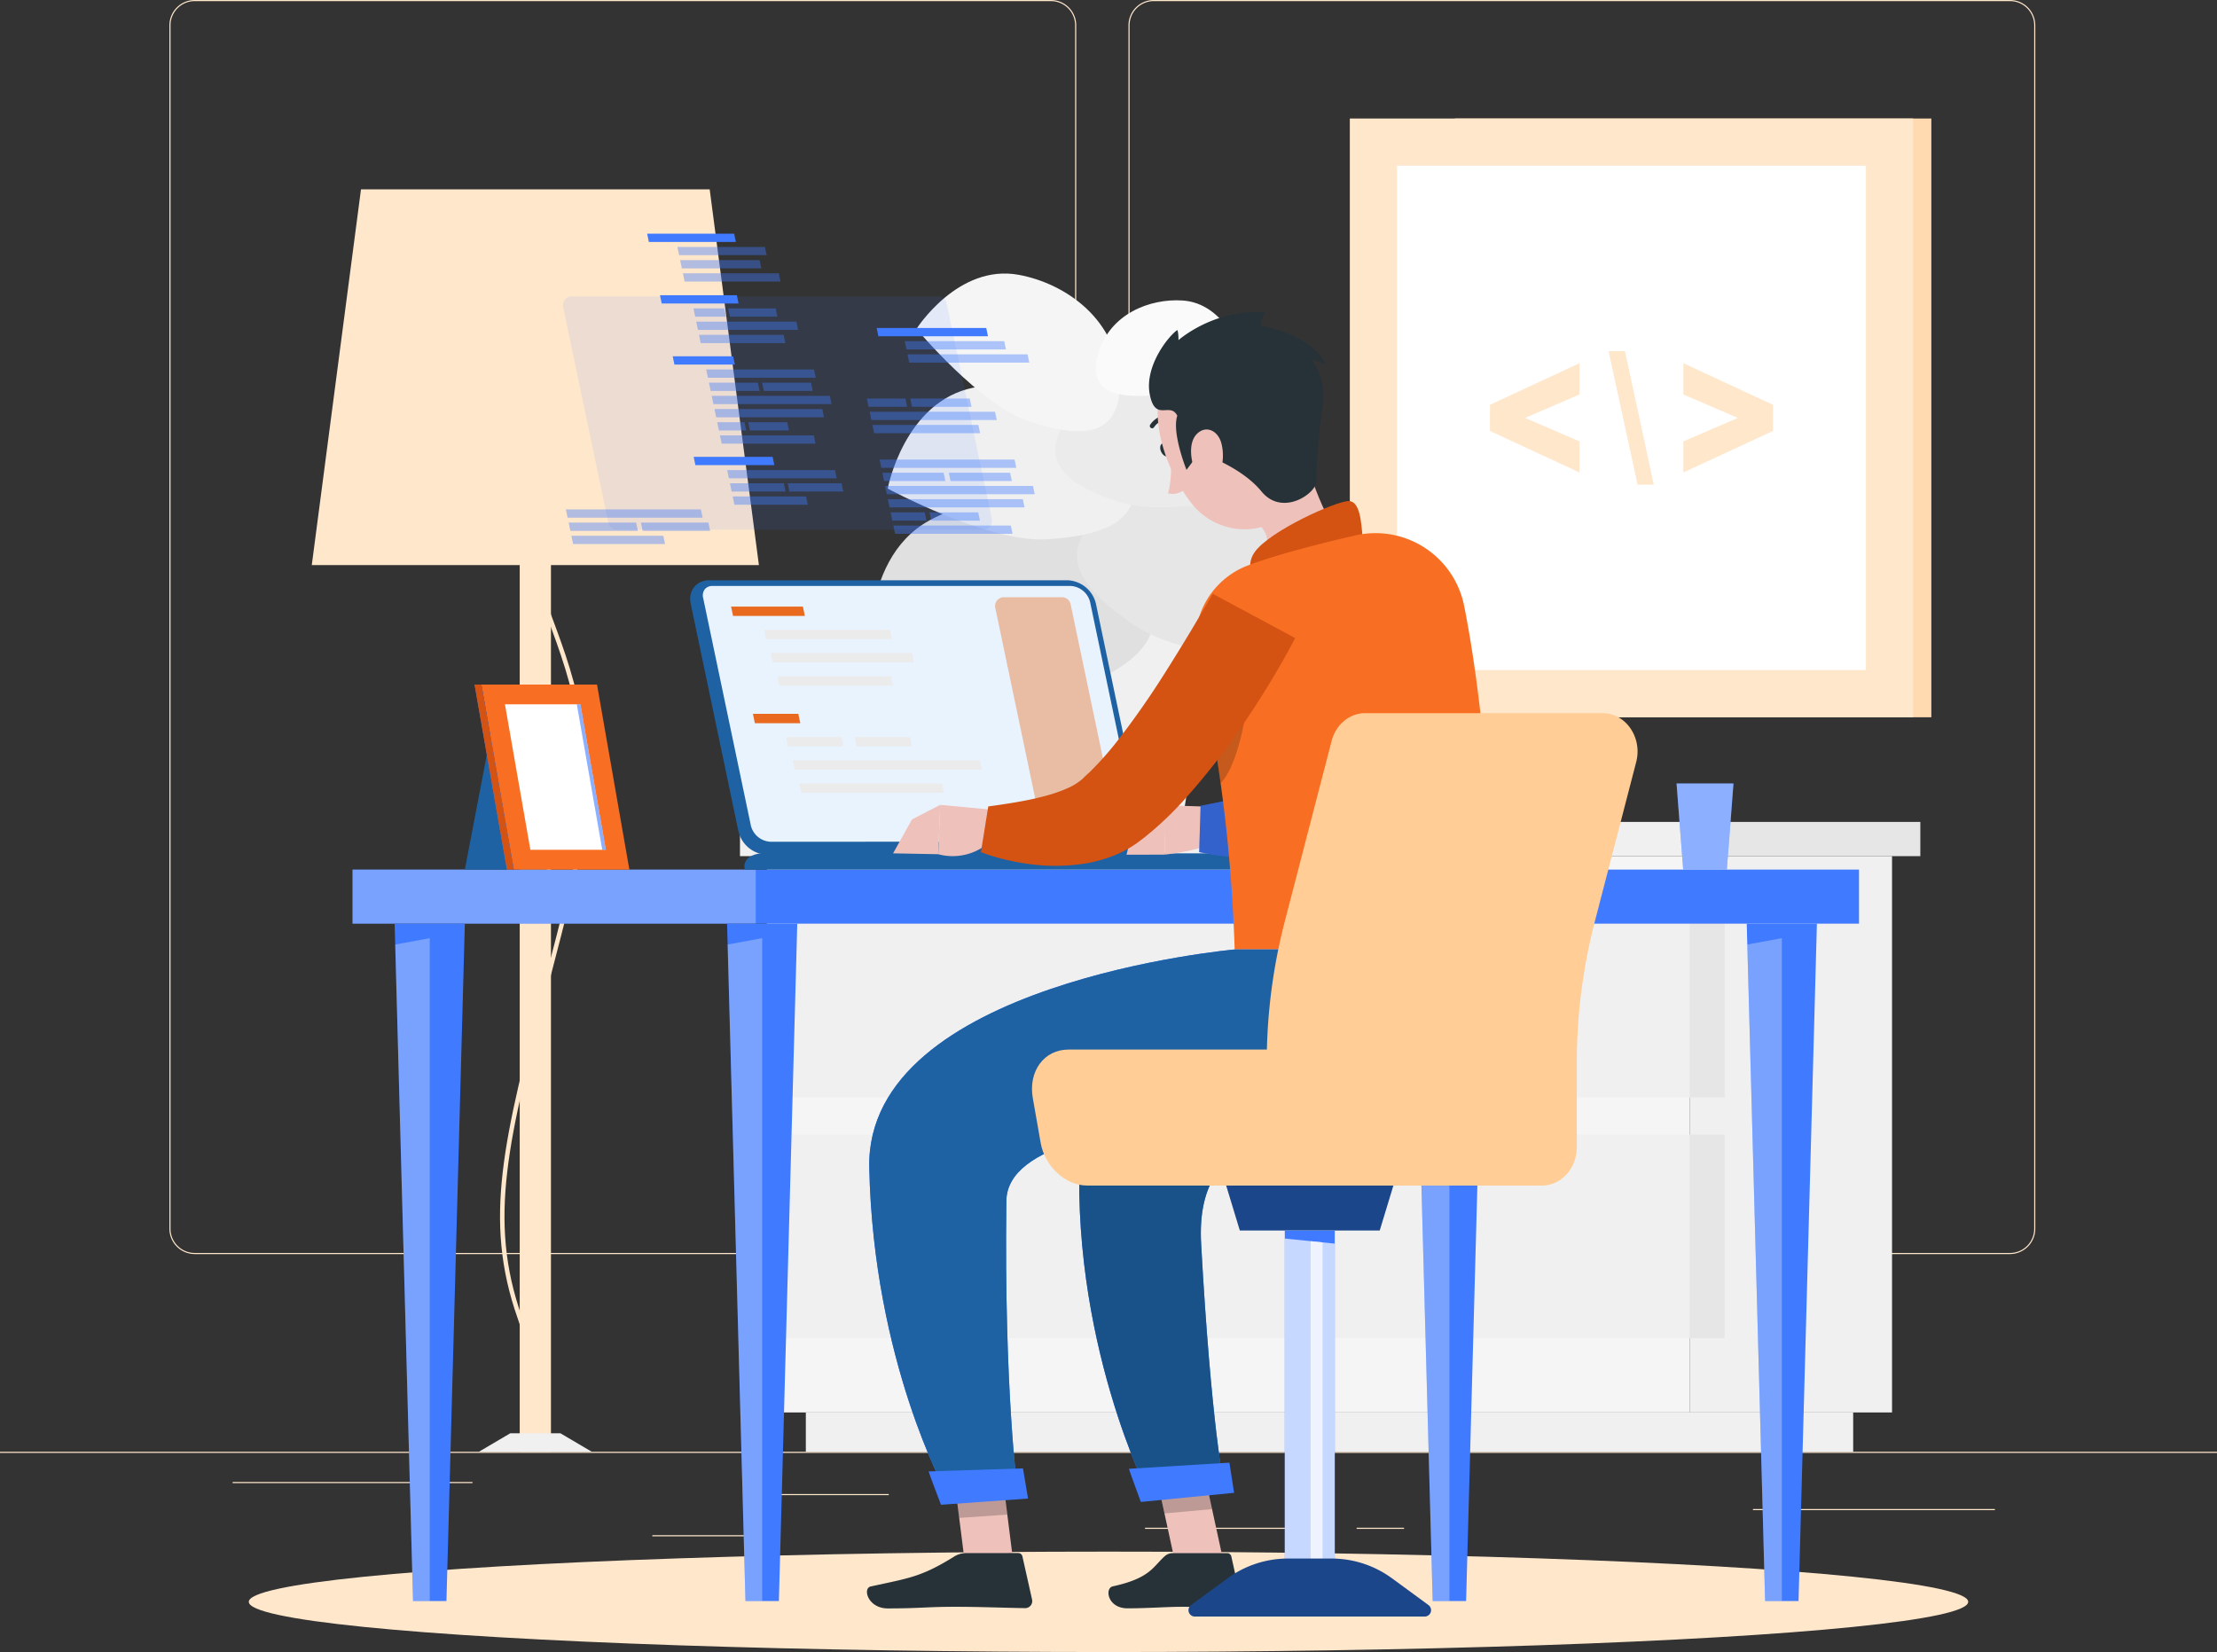 <svg xmlns="http://www.w3.org/2000/svg" width="842.213" height="627.631" viewBox="0 0 842.213 627.631">
  <rect x="0" y="0" width="842.213" height="627.631" fill="#333333" stroke="none"/>
  <g id="Group_5366" data-name="Group 5366" transform="translate(0 -54.953)">
    <g id="Background_Complete" data-name="Background Complete" transform="translate(0 54.953)">
      <g id="Group_5323" data-name="Group 5323">
        <g id="Group_5321" data-name="Group 5321">
          <rect id="Rectangle_10876" data-name="Rectangle 10876" width="842.213" height="0.421" transform="translate(0 551.558)" fill="#ffe7cc"/>
          <path id="Path_9891" data-name="Path 9891" d="M373.083,531.388H47.822a9.626,9.626,0,0,1-9.615-9.615V64.566a9.625,9.625,0,0,1,9.615-9.613H373.083a9.625,9.625,0,0,1,9.613,9.613V521.773A9.626,9.626,0,0,1,373.083,531.388ZM47.822,55.374a9.2,9.2,0,0,0-9.194,9.192V521.773a9.2,9.2,0,0,0,9.194,9.194H373.083a9.2,9.2,0,0,0,9.192-9.194V64.566a9.2,9.2,0,0,0-9.192-9.192Z" transform="translate(26.15 -54.953)" fill="#ffe7cc"/>
          <path id="Path_9892" data-name="Path 9892" d="M589.377,531.388H264.118a9.625,9.625,0,0,1-9.613-9.615V64.566a9.624,9.624,0,0,1,9.613-9.613H589.377a9.625,9.625,0,0,1,9.616,9.613V521.773A9.627,9.627,0,0,1,589.377,531.388ZM264.118,55.374a9.2,9.2,0,0,0-9.192,9.192V521.773a9.2,9.2,0,0,0,9.192,9.194H589.377a9.2,9.2,0,0,0,9.2-9.194V64.566a9.2,9.2,0,0,0-9.2-9.192Z" transform="translate(174.19 -54.953)" fill="#ffe7cc"/>
        </g>
        <g id="Group_5322" data-name="Group 5322" transform="translate(88.363 563.029)">
          <rect id="Rectangle_10877" data-name="Rectangle 10877" width="43.79" height="0.421" transform="translate(205.464 4.571)" fill="#ffe7cc"/>
          <rect id="Rectangle_10878" data-name="Rectangle 10878" width="91.13" height="0.421" fill="#ffe7cc"/>
          <rect id="Rectangle_10879" data-name="Rectangle 10879" width="44.329" height="0.421" transform="translate(159.448 20.213)" fill="#ffe7cc"/>
          <rect id="Rectangle_10880" data-name="Rectangle 10880" width="65.41" height="0.421" transform="translate(346.6 17.382)" fill="#ffe7cc"/>
          <rect id="Rectangle_10881" data-name="Rectangle 10881" width="18.014" height="0.421" transform="translate(427.007 17.382)" fill="#ffe7cc"/>
          <rect id="Rectangle_10882" data-name="Rectangle 10882" width="91.895" height="0.421" transform="translate(577.567 10.27)" fill="#ffe7cc"/>
        </g>
      </g>
      <g id="Group_5331" data-name="Group 5331" transform="translate(118.441 45.026)">
        <g id="Group_5325" data-name="Group 5325" transform="translate(162.673 267.231)">
          <g id="Group_5324" data-name="Group 5324" transform="translate(10.247 13.003)">
            <rect id="Rectangle_10883" data-name="Rectangle 10883" width="76.897" height="211.35" transform="translate(427.403 211.35) rotate(180)" fill="#f0f0f0"/>
            <rect id="Rectangle_10884" data-name="Rectangle 10884" width="397.874" height="14.946" transform="translate(412.639 226.296) rotate(180)" fill="#f0f0f0"/>
            <rect id="Rectangle_10885" data-name="Rectangle 10885" width="350.506" height="211.35" fill="#f5f5f5"/>
            <rect id="Rectangle_10886" data-name="Rectangle 10886" width="351.852" height="77.358" transform="translate(0 14.307)" fill="#f0f0f0"/>
            <rect id="Rectangle_10887" data-name="Rectangle 10887" width="351.852" height="77.358" transform="translate(0 105.774)" fill="#f0f0f0"/>
            <rect id="Rectangle_10888" data-name="Rectangle 10888" width="13.303" height="77.358" transform="translate(363.809 91.665) rotate(180)" fill="#e6e6e6"/>
            <rect id="Rectangle_10889" data-name="Rectangle 10889" width="13.303" height="77.358" transform="translate(363.809 183.133) rotate(180)" fill="#e6e6e6"/>
          </g>
          <rect id="Rectangle_10890" data-name="Rectangle 10890" width="360.753" height="13.003" transform="translate(360.753 13.003) rotate(180)" fill="#f0f0f0"/>
          <rect id="Rectangle_10891" data-name="Rectangle 10891" width="87.644" height="13.003" transform="translate(360.753 0)" fill="#e6e6e6"/>
        </g>
        <g id="Group_5327" data-name="Group 5327" transform="translate(394.343)">
          <rect id="Rectangle_10892" data-name="Rectangle 10892" width="180.962" height="227.472" transform="translate(220.91 227.472) rotate(180)" fill="#ffd9af"/>
          <rect id="Rectangle_10893" data-name="Rectangle 10893" width="213.977" height="227.472" transform="translate(213.977 227.472) rotate(180)" fill="#ffe7cc"/>
          <rect id="Rectangle_10894" data-name="Rectangle 10894" width="191.62" height="178.124" transform="translate(17.926 209.546) rotate(-90)" fill="#fff"/>
          <g id="Group_5326" data-name="Group 5326" transform="translate(53.224 88.375)">
            <path id="Path_9893" data-name="Path 9893" d="M379.652,178.392l34.042-15.781v-9.931l-34.042-15.808v11.884l20.688,8.911-20.688,8.916Z" transform="translate(-306.164 -132.288)" fill="#ffe7cc"/>
            <path id="Path_9894" data-name="Path 9894" d="M369,134.15h-6.222L373.8,184.871h6.162Z" transform="translate(-317.711 -134.15)" fill="#ffe7cc"/>
            <path id="Path_9895" data-name="Path 9895" d="M370.066,166.581l-20.688-8.916,20.688-8.911V136.871l-34.042,15.808v9.931l34.042,15.781Z" transform="translate(-336.024 -132.288)" fill="#ffe7cc"/>
          </g>
        </g>
        <g id="Group_5328" data-name="Group 5328" transform="translate(0 26.922)">
          <rect id="Rectangle_10895" data-name="Rectangle 10895" width="11.863" height="386.03" transform="translate(90.86 479.61) rotate(180)" fill="#ffe7cc"/>
          <path id="Path_9896" data-name="Path 9896" d="M117.8,528.937l-.322-1.656c.126-.025,3.236-.713,5.6-4.9,3.084-5.461,4.959-17.092-3.616-41.491-13.213-37.585-5.326-67.918,10.384-128.348,2.736-10.526,5.838-22.457,9.057-35.336,12.072-48.289.9-78.242-8.068-102.309-6.967-18.682-12.466-33.438-5.426-50.531l1.556.642c-6.788,16.482-1.39,30.965,5.449,49.3,9.054,24.284,20.321,54.506,8.124,103.3-3.222,12.888-6.325,24.822-9.062,35.351-15.625,60.1-23.467,90.267-10.427,127.366,8.82,25.09,6.743,37.212,3.445,42.965C121.727,528.122,117.956,528.905,117.8,528.937Z" transform="translate(-41.257 -52.017)" fill="#ffe7cc"/>
          <path id="Path_9897" data-name="Path 9897" d="M107.992,385.257h42.931l-11.937-7.034H119.928Z" transform="translate(-44.528 94.353)" fill="#f0f0f0"/>
          <path id="Path_9898" data-name="Path 9898" d="M70.315,240.406H240.172L221.48,97.667H89.008Z" transform="translate(-70.315 -97.667)" fill="#ffe7cc"/>
        </g>
        <g id="Group_5330" data-name="Group 5330" transform="translate(211.678 58.89)">
          <path id="Path_9899" data-name="Path 9899" d="M219.879,196.376h90.689l-11.937,74.041H231.816Z" transform="translate(-179.628 -62.075)" fill="#f0f0f0"/>
          <g id="Group_5329" data-name="Group 5329">
            <path id="Path_9900" data-name="Path 9900" d="M272.667,240.08c24.727-8.951,43.67-22.391,22.48-49.581s-54.028-27.077-76.153-15.04c-28.2,15.343-22.548,59.716-22.548,59.716S247.941,249.029,272.667,240.08Z" transform="translate(-195.983 -81.687)" fill="#e0e0e0"/>
            <path id="Path_9901" data-name="Path 9901" d="M264.615,217.137c-18.921-12.876-32.334-27.8-10.381-43.526s49.017-7.666,65.285,6.948c20.735,18.63,8.769,51.324,8.769,51.324S283.536,230.014,264.615,217.137Z" transform="translate(-163.887 -83.522)" fill="#e6e6e6"/>
            <path id="Path_9902" data-name="Path 9902" d="M260.52,200.481c22.133-1.342,40.694-7.115,30.214-31.089s-37.007-30.675-57.791-26.572C206.447,148.051,200.2,181.2,200.2,181.2S238.387,201.821,260.52,200.481Z" transform="translate(-193.094 -99.503)" fill="#f0f0f0"/>
            <path id="Path_9903" data-name="Path 9903" d="M262.429,187.649c-18.411-5.919-32.846-14.809-18.808-32.8s37.9-17.921,54.574-9.96c21.256,10.147,19.364,39.507,19.364,39.507S280.84,193.567,262.429,187.649Z" transform="translate(-167.234 -100.814)" fill="#ebebeb"/>
            <path id="Path_9904" data-name="Path 9904" d="M249.34,172.768c18.367,6.056,35.269,7.369,34.516-15.438s-20.083-36.8-38.248-40.182c-23.156-4.314-38.914,20.53-38.914,20.53S230.975,166.711,249.34,172.768Z" transform="translate(-188.652 -116.645)" fill="#f5f5f5"/>
            <path id="Path_9905" data-name="Path 9905" d="M268.269,158.848c-13.147.9-24.527-1.092-20.178-16.021s19.474-20.9,32.036-20.067c16.016,1.065,22.221,20.126,22.221,20.126S281.416,157.952,268.269,158.848Z" transform="translate(-160.964 -112.512)" fill="#fafafa"/>
          </g>
        </g>
      </g>
    </g>
    <g id="Shadow" transform="translate(94.515 644.438)">
      <ellipse id="_Path_" data-name="&lt;Path&gt;" cx="326.592" cy="19.073" rx="326.592" ry="19.073" fill="#ffe7cc"/>
    </g>
    <g id="Desk" transform="translate(133.928 143.745)">
      <g id="Group_5351" data-name="Group 5351">
        <g id="Group_5332" data-name="Group 5332" transform="translate(0 241.578)">
          <rect id="Rectangle_10896" data-name="Rectangle 10896" width="572.291" height="20.538" fill="#407bff"/>
          <rect id="Rectangle_10897" data-name="Rectangle 10897" width="153.161" height="20.538" fill="#fff" opacity="0.3"/>
          <path id="Path_9906" data-name="Path 9906" d="M177.309,263.278h-13.33L170.96,520.62h12.7l6.981-257.342Z" transform="translate(-21.697 -242.74)" fill="#407bff"/>
          <path id="Path_9907" data-name="Path 9907" d="M170.873,518.373h6.349V266.561l-13.115,2.4Z" transform="translate(-21.609 -240.494)" fill="#fff" opacity="0.3"/>
          <path id="Path_9908" data-name="Path 9908" d="M102.335,263.278H89.006L95.987,520.62h12.7l6.981-257.342Z" transform="translate(-73.011 -242.74)" fill="#407bff"/>
          <path id="Path_9909" data-name="Path 9909" d="M95.9,518.373h6.349V266.561l-13.115,2.4Z" transform="translate(-72.923 -240.494)" fill="#fff" opacity="0.3"/>
          <path id="Path_9910" data-name="Path 9910" d="M407.271,263.278h-13.33l6.981,257.342h12.7L420.6,263.278Z" transform="translate(135.695 -242.74)" fill="#407bff"/>
          <path id="Path_9911" data-name="Path 9911" d="M400.835,518.373h6.348V266.561l-13.115,2.4Z" transform="translate(135.783 -240.494)" fill="#fff" opacity="0.3"/>
          <path id="Path_9912" data-name="Path 9912" d="M332.3,263.278h-13.33l6.981,257.342h12.7l6.981-257.342Z" transform="translate(84.381 -242.74)" fill="#407bff"/>
          <path id="Path_9913" data-name="Path 9913" d="M325.861,518.373h6.348V266.561l-13.115,2.4Z" transform="translate(84.469 -240.494)" fill="#fff" opacity="0.3"/>
        </g>
        <g id="Group_5335" data-name="Group 5335" transform="translate(128.272 131.659)">
          <path id="Path_9914" data-name="Path 9914" d="M299.039,185.829H162.878c-4.888,0-8.048,4-7.024,8.887l18.135,86.5a11.579,11.579,0,0,0,10.75,8.887H320.9c4.888,0,8.048-4,7.024-8.887l-18.135-86.5A11.577,11.577,0,0,0,299.039,185.829Z" transform="translate(-155.662 -185.829)" fill="#1e62a3"/>
          <path id="Path_9915" data-name="Path 9915" d="M184.041,284.278a8.061,8.061,0,0,1-7.27-6.061l-18.135-86.5a3.959,3.959,0,0,1,.63-3.374,3.641,3.641,0,0,1,2.914-1.23H298.343a8.068,8.068,0,0,1,7.272,6.062l18.135,86.5a3.974,3.974,0,0,1-.63,3.374,3.6,3.6,0,0,1-2.916,1.228Z" transform="translate(-153.706 -184.946)" fill="#e9f3fe"/>
          <path id="Path_9916" data-name="Path 9916" d="M241.672,275.626l-17.181-81.951a3.338,3.338,0,0,1,3.268-4.022h22.093a3.336,3.336,0,0,1,3.266,2.653L270.3,274.255a3.337,3.337,0,0,1-3.266,4.022H244.939A3.337,3.337,0,0,1,241.672,275.626Z" transform="translate(-108.602 -183.212)" fill="#e96a1f" opacity="0.4"/>
          <g id="Group_5333" data-name="Group 5333" transform="translate(15.528 9.996)">
            <path id="Path_9917" data-name="Path 9917" d="M165.626,195.318l-.745-3.555h27.286l.745,3.555Z" transform="translate(-164.88 -191.763)" fill="#e96a1f"/>
            <path id="Path_9918" data-name="Path 9918" d="M173.1,200.552,172.358,197h47.83l.745,3.555Z" transform="translate(-159.763 -188.181)" fill="#ebebeb"/>
            <path id="Path_9919" data-name="Path 9919" d="M174.6,205.786l-.745-3.554h53.606l.745,3.554Z" transform="translate(-158.739 -184.599)" fill="#ebebeb"/>
            <path id="Path_9920" data-name="Path 9920" d="M176.094,211.02l-.745-3.555h43.165l.745,3.555Z" transform="translate(-157.716 -181.016)" fill="#ebebeb"/>
          </g>
          <g id="Group_5334" data-name="Group 5334" transform="translate(23.82 50.753)">
            <path id="Path_9921" data-name="Path 9921" d="M170.548,219.514l-.745-3.555h17.26l.745,3.555Z" transform="translate(-169.803 -215.96)" fill="#e96a1f"/>
            <path id="Path_9922" data-name="Path 9922" d="M178.025,224.748l-.745-3.555h21.03l.745,3.555Z" transform="translate(-164.685 -212.377)" fill="#ebebeb"/>
            <path id="Path_9923" data-name="Path 9923" d="M193.5,224.748l-.745-3.555h21.03l.745,3.555Z" transform="translate(-154.093 -212.377)" fill="#ebebeb"/>
            <path id="Path_9924" data-name="Path 9924" d="M179.521,229.983l-.745-3.555h71.085l.745,3.555Z" transform="translate(-163.661 -208.795)" fill="#ebebeb"/>
            <path id="Path_9925" data-name="Path 9925" d="M181.016,235.217l-.745-3.555h54.2l.745,3.555Z" transform="translate(-162.638 -205.213)" fill="#ebebeb"/>
          </g>
          <path id="Path_9926" data-name="Path 9926" d="M354.252,247.422H175.089c-4.888,0-8.048,2.776-7.024,6.17H365C363.978,250.2,359.14,247.422,354.252,247.422Z" transform="translate(-147.304 -143.673)" fill="#1e62a3"/>
        </g>
        <g id="Group_5347" data-name="Group 5347" transform="translate(79.934)">
          <path id="Path_9927" data-name="Path 9927" d="M144.217,207.779l-17.181-81.951a3.338,3.338,0,0,1,3.268-4.022h139.14a3.336,3.336,0,0,1,3.266,2.653l17.181,81.951a3.337,3.337,0,0,1-3.266,4.022H147.484A3.339,3.339,0,0,1,144.217,207.779Z" transform="translate(-126.964 -97.989)" fill="#407bff" opacity="0.1"/>
          <g id="Group_5346" data-name="Group 5346" transform="translate(1.111)">
            <g id="Group_5340" data-name="Group 5340" transform="translate(30.868)">
              <g id="Group_5336" data-name="Group 5336" transform="translate(4.873 23.376)">
                <path id="Path_9928" data-name="Path 9928" d="M178.7,124.687H149.5l-.655-3.143h29.2Z" transform="translate(-148.842 -121.544)" fill="#407bff"/>
                <path id="Path_9929" data-name="Path 9929" d="M168.779,127.662H157.056l-.655-3.143h11.723Z" transform="translate(-143.669 -119.508)" fill="#407bff" opacity="0.4"/>
                <path id="Path_9930" data-name="Path 9930" d="M182.935,127.662H164.873l-.655-3.143H182.28Z" transform="translate(-138.318 -119.508)" fill="#407bff" opacity="0.4"/>
                <path id="Path_9931" data-name="Path 9931" d="M195.734,130.637H157.676l-.655-3.143h38.058Z" transform="translate(-143.244 -117.472)" fill="#407bff" opacity="0.4"/>
                <path id="Path_9932" data-name="Path 9932" d="M190.467,133.612H158.3l-.655-3.143h32.171Z" transform="translate(-142.82 -115.436)" fill="#407bff" opacity="0.4"/>
              </g>
              <path id="Path_9933" data-name="Path 9933" d="M198.12,163.949H177.641l.655,3.143h20.479Z" transform="translate(-124.258 -69.146)" fill="#407bff" opacity="0.4"/>
              <g id="Group_5337" data-name="Group 5337" transform="translate(17.675 84.781)">
                <path id="Path_9934" data-name="Path 9934" d="M187.092,161.142H157.1L156.442,158h29.995Z" transform="translate(-156.442 -157.999)" fill="#407bff"/>
                <path id="Path_9935" data-name="Path 9935" d="M193.139,166.923h-27.9l.655,3.142h27.9Z" transform="translate(-150.42 -151.891)" fill="#407bff" opacity="0.4"/>
                <path id="Path_9936" data-name="Path 9936" d="M185.1,163.949H164.621l.655,3.143h20.479Z" transform="translate(-150.844 -153.927)" fill="#407bff" opacity="0.4"/>
                <path id="Path_9937" data-name="Path 9937" d="M204.958,160.974H164l.655,3.143h40.957Z" transform="translate(-151.269 -155.963)" fill="#407bff" opacity="0.4"/>
              </g>
              <g id="Group_5338" data-name="Group 5338">
                <path id="Path_9938" data-name="Path 9938" d="M179.66,110.809H146.6l-.655-3.143H179Z" transform="translate(-145.949 -107.667)" fill="#407bff"/>
                <path id="Path_9939" data-name="Path 9939" d="M190.454,116.591H154.011l.655,3.143h36.443Z" transform="translate(-140.432 -101.559)" fill="#407bff" opacity="0.4"/>
                <path id="Path_9940" data-name="Path 9940" d="M183.586,113.616h-30.2l.655,3.143h30.2Z" transform="translate(-140.856 -103.595)" fill="#407bff" opacity="0.4"/>
                <path id="Path_9941" data-name="Path 9941" d="M186.027,110.641H152.77l.655,3.143h33.256Z" transform="translate(-141.281 -105.631)" fill="#407bff" opacity="0.4"/>
              </g>
              <g id="Group_5339" data-name="Group 5339" transform="translate(9.707 46.562)">
                <path id="Path_9942" data-name="Path 9942" d="M175.334,138.452H152.367l-.655-3.143h22.966Z" transform="translate(-151.712 -135.309)" fill="#407bff"/>
                <path id="Path_9943" data-name="Path 9943" d="M205.393,144.234H160.511l.655,3.143h44.882Z" transform="translate(-145.69 -129.201)" fill="#407bff" opacity="0.4"/>
                <path id="Path_9944" data-name="Path 9944" d="M178.485,141.259H159.891l.655,3.143H179.14Z" transform="translate(-146.114 -131.237)" fill="#407bff" opacity="0.4"/>
                <path id="Path_9945" data-name="Path 9945" d="M190.465,141.259H171.871l.655,3.143H191.12Z" transform="translate(-137.915 -131.237)" fill="#407bff" opacity="0.4"/>
                <path id="Path_9946" data-name="Path 9946" d="M200.228,138.284H159.271l.655,3.143h40.957Z" transform="translate(-146.539 -133.273)" fill="#407bff" opacity="0.4"/>
                <path id="Path_9947" data-name="Path 9947" d="M198.026,153.158H162.372l.655,3.143h35.655Z" transform="translate(-144.416 -123.093)" fill="#407bff" opacity="0.4"/>
                <path id="Path_9948" data-name="Path 9948" d="M172.119,150.184H161.751l.655,3.143h10.367Z" transform="translate(-144.841 -125.129)" fill="#407bff" opacity="0.4"/>
                <path id="Path_9949" data-name="Path 9949" d="M183.554,150.184h-14.8l.655,3.143h14.8Z" transform="translate(-140.048 -125.129)" fill="#407bff" opacity="0.4"/>
                <path id="Path_9950" data-name="Path 9950" d="M202.088,147.209H161.131l.655,3.143h40.957Z" transform="translate(-145.265 -127.165)" fill="#407bff" opacity="0.4"/>
              </g>
            </g>
            <g id="Group_5344" data-name="Group 5344" transform="translate(114.337 35.808)">
              <g id="Group_5341" data-name="Group 5341" transform="translate(0 26.816)">
                <path id="Path_9951" data-name="Path 9951" d="M210.834,147.987H196.158l-.655-3.142h14.676Z" transform="translate(-195.503 -144.845)" fill="#407bff" opacity="0.4"/>
                <path id="Path_9952" data-name="Path 9952" d="M228.557,147.987H205.945l-.655-3.142H227.9Z" transform="translate(-188.804 -144.845)" fill="#407bff" opacity="0.4"/>
                <path id="Path_9953" data-name="Path 9953" d="M244.426,150.962H196.778l-.655-3.143H243.77Z" transform="translate(-195.078 -142.809)" fill="#407bff" opacity="0.4"/>
                <path id="Path_9954" data-name="Path 9954" d="M237.675,153.937H197.4l-.655-3.143H237.02Z" transform="translate(-194.654 -140.773)" fill="#407bff" opacity="0.4"/>
              </g>
              <g id="Group_5342" data-name="Group 5342" transform="translate(3.717)">
                <path id="Path_9955" data-name="Path 9955" d="M250.288,134.875H204.662l.655,3.142h45.626Z" transform="translate(-192.95 -124.853)" fill="#407bff" opacity="0.4"/>
                <path id="Path_9956" data-name="Path 9956" d="M241.846,131.9h-37.8l.655,3.143h37.8Z" transform="translate(-193.375 -126.889)" fill="#407bff" opacity="0.4"/>
                <path id="Path_9957" data-name="Path 9957" d="M239.345,128.925H197.709l.655,3.143H240Z" transform="translate(-197.709 -128.925)" fill="#407bff"/>
              </g>
              <g id="Group_5343" data-name="Group 5343" transform="translate(4.834 50.002)">
                <path id="Path_9958" data-name="Path 9958" d="M255.8,164.56H199.613l.655,3.143h56.191Z" transform="translate(-197.524 -154.538)" fill="#407bff" opacity="0.4"/>
                <path id="Path_9959" data-name="Path 9959" d="M222.272,161.585H198.993l.655,3.143h23.279Z" transform="translate(-197.948 -156.574)" fill="#407bff" opacity="0.4"/>
                <path id="Path_9960" data-name="Path 9960" d="M237.27,161.585H213.991l.655,3.143h23.279Z" transform="translate(-187.683 -156.574)" fill="#407bff" opacity="0.4"/>
                <path id="Path_9961" data-name="Path 9961" d="M249.65,158.61H198.372l.655,3.143H250.3Z" transform="translate(-198.372 -158.61)" fill="#407bff" opacity="0.4"/>
                <path id="Path_9962" data-name="Path 9962" d="M246.112,173.484H201.473l.655,3.143h44.639Z" transform="translate(-196.25 -148.43)" fill="#407bff" opacity="0.4"/>
                <path id="Path_9963" data-name="Path 9963" d="M213.833,170.509h-12.98l.655,3.143h12.98Z" transform="translate(-196.675 -150.466)" fill="#407bff" opacity="0.4"/>
                <path id="Path_9964" data-name="Path 9964" d="M228.149,170.509H209.62l.655,3.143H228.8Z" transform="translate(-190.674 -150.466)" fill="#407bff" opacity="0.4"/>
                <path id="Path_9965" data-name="Path 9965" d="M251.51,167.534H200.233l.655,3.143h51.277Z" transform="translate(-197.099 -152.502)" fill="#407bff" opacity="0.4"/>
              </g>
            </g>
            <g id="Group_5345" data-name="Group 5345" transform="translate(0 104.729)">
              <path id="Path_9966" data-name="Path 9966" d="M163.791,175.791H128.864l.655,3.143h34.927Z" transform="translate(-126.775 -165.77)" fill="#407bff" opacity="0.4"/>
              <path id="Path_9967" data-name="Path 9967" d="M153.882,172.817H128.244l.655,3.143h25.638Z" transform="translate(-127.199 -167.806)" fill="#407bff" opacity="0.4"/>
              <path id="Path_9968" data-name="Path 9968" d="M170.183,172.817H144.545l.655,3.143h25.639Z" transform="translate(-116.042 -167.806)" fill="#407bff" opacity="0.4"/>
              <path id="Path_9969" data-name="Path 9969" d="M178.9,169.842H127.624l.655,3.143h51.277Z" transform="translate(-127.624 -169.842)" fill="#407bff" opacity="0.4"/>
            </g>
          </g>
        </g>
        <g id="Group_5348" data-name="Group 5348" transform="translate(502.976 208.861)">
          <path id="Path_9970" data-name="Path 9970" d="M399.737,231.662H378.113l2.519,32.717h16.586Z" transform="translate(-378.113 -231.662)" fill="#407bff"/>
          <path id="Path_9971" data-name="Path 9971" d="M399.737,231.662H378.113l2.519,32.717h16.586Z" transform="translate(-378.113 -231.662)" fill="#fff" opacity="0.4"/>
        </g>
        <g id="Group_5350" data-name="Group 5350" transform="translate(42.655 171.279)">
          <path id="Path_9972" data-name="Path 9972" d="M115.447,218.173h31.091l-10.614,55.438H104.833Z" transform="translate(-104.833 -203.312)" fill="#1e62a3"/>
          <path id="Path_9973" data-name="Path 9973" d="M152.488,209.35H108.571l12.291,70.3h43.916Z" transform="translate(-102.274 -209.35)" fill="#f86f23"/>
          <g id="Group_5349" data-name="Group 5349" transform="translate(3.7)">
            <path id="Path_9974" data-name="Path 9974" d="M107.029,209.35h2.6l12.291,70.3h-2.6Z" transform="translate(-107.029 -209.35)" fill="#407bff"/>
            <path id="Path_9975" data-name="Path 9975" d="M107.029,209.35h2.6l12.291,70.3h-2.6Z" transform="translate(-107.029 -209.35)" fill="#d45212"/>
          </g>
          <path id="Path_9976" data-name="Path 9976" d="M123.543,269.082l-9.663-55.271h28.661l9.663,55.271Z" transform="translate(-98.64 -206.297)" fill="#fff"/>
          <path id="Path_9977" data-name="Path 9977" d="M139.75,269.082l-9.663-55.271h1.361l9.663,55.271Z" transform="translate(-87.547 -206.297)" fill="#407bff" opacity="0.6"/>
        </g>
      </g>
    </g>
    <g id="Character" transform="translate(329.35 173.563)">
      <g id="Group_5365" data-name="Group 5365">
        <g id="Group_5360" data-name="Group 5360">
          <path id="Path_9978" data-name="Path 9978" d="M265.215,156.7c.623,1.351.414,2.776-.468,3.184s-2.1-.355-2.729-1.7-.414-2.776.468-3.184S264.59,155.351,265.215,156.7Z" transform="translate(-150.263 -105.166)" fill="#263238"/>
          <path id="Path_9979" data-name="Path 9979" d="M264.54,157.577s.532,9.207-1.108,14.528c3.419,1.125,7.009-1.772,7.009-1.772Z" transform="translate(-149.05 -103.324)" fill="#eec1bb"/>
          <path id="Path_9980" data-name="Path 9980" d="M266.985,150.024a.863.863,0,0,1-.5.192,6.928,6.928,0,0,0-5.545,3.02.874.874,0,0,1-1.513-.874,8.669,8.669,0,0,1,6.96-3.889.873.873,0,0,1,.6,1.551Z" transform="translate(-151.87 -109.557)" fill="#263238"/>
          <path id="Path_9981" data-name="Path 9981" d="M303.048,154.756c5.207,18.03,11.009,32.038,18.114,39.992,0,0,.126,14.173-24.017,20.912-26.548,7.411-16.366-9.637-16.366-9.637,13.523-7.506,12.192-18.827,2.052-23.134Z" transform="translate(-138.49 -105.255)" fill="#eec1bb"/>
          <path id="Path_9982" data-name="Path 9982" d="M324.663,182.263c-.48-6.6-1.093-14.107-5.163-14.3-4.477-.211-30.412,11.377-35.956,19.549s5.279,16.171,5.279,16.171Z" transform="translate(-136.365 -96.216)" fill="#d45212"/>
          <g id="Group_5353" data-name="Group 5353" transform="translate(98.603 106.503)">
            <path id="Path_9983" data-name="Path 9983" d="M284.888,237.307l-22.4-.738.4,18.763s19.546-2.013,20.407-7.149Z" transform="translate(-248.298 -155.764)" fill="#eec1bb"/>
            <path id="Path_9984" data-name="Path 9984" d="M256.413,245.775l-2.349,9.6,14.588-.038-.4-18.764Z" transform="translate(-254.064 -155.764)" fill="#eec1bb"/>
            <g id="Group_5352" data-name="Group 5352" transform="translate(27.594)">
              <path id="Path_9985" data-name="Path 9985" d="M369.366,192.156l-.467,4.812c-.153,1.548-.369,3.074-.564,4.6-.394,3.057-.874,6.094-1.4,9.13-1.014,6.079-2.33,12.123-3.83,18.207a187.709,187.709,0,0,1-5.6,18.316c-1.164,3.081-2.372,6.16-3.83,9.3a79.267,79.267,0,0,1-5.057,9.515c-.467.792-1.036,1.617-1.585,2.429s-1.1,1.62-1.759,2.454-1.216,1.629-1.983,2.476l-1.1,1.246a17.675,17.675,0,0,1-1.248,1.307A38.542,38.542,0,0,1,329.28,283.8a69.042,69.042,0,0,1-20.937,5.3c-3.291.391-6.536.542-9.733.613-3.2.089-6.355.019-9.487-.158-3.13-.141-6.236-.446-9.323-.805-3.126-.386-6.072-.861-9.354-1.521l.539-17.6c10.814-2.149,22.137-4.356,31.839-7.59a66.409,66.409,0,0,0,6.84-2.629,30.917,30.917,0,0,0,5.427-2.936,7.484,7.484,0,0,0,2.449-2.392l.5-.773c.2-.251.413-.692.628-1.039a13.633,13.633,0,0,0,.657-1.2c.221-.43.45-.827.665-1.329a88.036,88.036,0,0,0,4.866-13.361c1.376-4.956,2.687-10.134,3.731-15.456,1.142-5.3,2.05-10.726,2.978-16.169l1.282-8.188L334,188.6Z" transform="translate(-270.446 -188.597)" fill="#407bff"/>
              <path id="Path_9986" data-name="Path 9986" d="M369.366,192.156l-.467,4.812c-.153,1.548-.369,3.074-.564,4.6-.394,3.057-.874,6.094-1.4,9.13-1.014,6.079-2.33,12.123-3.83,18.207a187.709,187.709,0,0,1-5.6,18.316c-1.164,3.081-2.372,6.16-3.83,9.3a79.267,79.267,0,0,1-5.057,9.515c-.467.792-1.036,1.617-1.585,2.429s-1.1,1.62-1.759,2.454-1.216,1.629-1.983,2.476l-1.1,1.246a17.675,17.675,0,0,1-1.248,1.307A38.542,38.542,0,0,1,329.28,283.8a69.042,69.042,0,0,1-20.937,5.3c-3.291.391-6.536.542-9.733.613-3.2.089-6.355.019-9.487-.158-3.13-.141-6.236-.446-9.323-.805-3.126-.386-6.072-.861-9.354-1.521l.539-17.6c10.814-2.149,22.137-4.356,31.839-7.59a66.409,66.409,0,0,0,6.84-2.629,30.917,30.917,0,0,0,5.427-2.936,7.484,7.484,0,0,0,2.449-2.392l.5-.773c.2-.251.413-.692.628-1.039a13.633,13.633,0,0,0,.657-1.2c.221-.43.45-.827.665-1.329a88.036,88.036,0,0,0,4.866-13.361c1.376-4.956,2.687-10.134,3.731-15.456,1.142-5.3,2.05-10.726,2.978-16.169l1.282-8.188L334,188.6Z" transform="translate(-270.446 -188.597)" opacity="0.2"/>
            </g>
          </g>
          <g id="Group_5354" data-name="Group 5354" transform="translate(124.787 83.914)">
            <path id="Path_9987" data-name="Path 9987" d="M270.475,223.648c5.426,22.541,12.431,60.329,14.033,109.737h98.63c.547-12.194-1.514-80.792-11.441-130.474a34.34,34.34,0,0,0-41.1-26.89l-.472.108c-12.3,2.8-29.984,7.322-40.382,11.274l-.424.162A30.888,30.888,0,0,0,270.475,223.648Z" transform="translate(-269.609 -175.186)" fill="#f86f23"/>
          </g>
          <path id="Path_9988" data-name="Path 9988" d="M273.929,230.516c.782,4.728,1.565,9.741,2.293,15,8.07-8.425,10.629-34.231,10.629-34.231Z" transform="translate(-141.866 -66.564)" opacity="0.2"/>
          <g id="Group_5355" data-name="Group 5355" transform="translate(9.922 106.982)">
            <path id="Path_9989" data-name="Path 9989" d="M234.656,238.577l-22.315-2.092-.738,18.754a21.021,21.021,0,0,0,20.8-5.9Z" transform="translate(-194.445 -156.3)" fill="#eec1bb"/>
            <path id="Path_9990" data-name="Path 9990" d="M208.6,242.022l-7.186,12.885,17.158.332.738-18.754Z" transform="translate(-201.417 -156.3)" fill="#eec1bb"/>
            <path id="Path_9991" data-name="Path 9991" d="M340.6,205.7c-1.558,2.958-2.933,5.559-4.481,8.257-1.519,2.668-3.044,5.323-4.641,7.935q-4.742,7.87-9.92,15.514a260.024,260.024,0,0,1-23.093,29.718,126.761,126.761,0,0,1-14.639,13.918c-.664.561-1.435,1.108-2.153,1.659-.75.556-1.361,1.061-2.453,1.742a34.007,34.007,0,0,1-2.965,1.769c-1,.563-1.976,1.031-2.973,1.474a53.291,53.291,0,0,1-11.594,3.519,73.2,73.2,0,0,1-21.092.477,90.7,90.7,0,0,1-9.766-1.74c-1.6-.367-3.177-.785-4.75-1.267-1.617-.461-3.042-.994-4.853-1.625l2.788-17.385c10.575-1.437,22.009-3.276,29.893-6.835a21.42,21.42,0,0,0,4.907-2.825,10.784,10.784,0,0,0,1.588-1.4c.131-.15.64-.6,1.043-.974.418-.394.834-.726,1.257-1.166a123.271,123.271,0,0,0,10.122-11.368,327.392,327.392,0,0,0,18.982-27.227c3.03-4.765,5.988-9.616,8.929-14.479l4.354-7.324,4.194-7.182Z" transform="translate(-187.859 -188.881)" fill="#d45212"/>
          </g>
          <path id="Path_9992" data-name="Path 9992" d="M287.283,424.955h-18.44l-9.269-42.7h18.44Z" transform="translate(-151.69 50.449)" fill="#eec1bb"/>
          <path id="Path_9993" data-name="Path 9993" d="M274.378,405.257H295.1a1.611,1.611,0,0,1,1.572,1.26l3.642,16.391a2.711,2.711,0,0,1-2.7,3.278c-7.233-.125-10.747-.547-19.856-.547-5.606,0-12.8.581-20.538.581-7.57,0-8.751-7.652-5.582-8.346,14.208-3.108,15.205-7.393,19.753-11.483A4.473,4.473,0,0,1,274.378,405.257Z" transform="translate(-158.251 66.194)" fill="#263238"/>
          <g id="Group_5356" data-name="Group 5356" transform="translate(107.883 432.712)" opacity="0.2">
            <path id="Path_9994" data-name="Path 9994" d="M278.021,382.259H259.574l5.142,23.646,18.092-1.634Z" transform="translate(-259.574 -382.259)"/>
          </g>
          <path id="Path_9995" data-name="Path 9995" d="M309.309,148.482c6.65,17.05,11.41,26.691,6.972,39.074-6.674,18.626-30.65,20.5-42.261,5.781-10.452-13.248-19.571-38.905-6.4-53.009C280.607,126.431,302.657,131.432,309.309,148.482Z" transform="translate(-150.657 -120.636)" fill="#eec1bb"/>
          <path id="Path_9996" data-name="Path 9996" d="M278.266,178.752c-2.769,3.711-4.878,6.517-4.878,6.517s-5.677-14.1-3.505-20.563c-2.764-5.476-8.34,2.592-10.443-8.072s7-22.116,10.443-24.486c.485.79.46,3.827.46,3.827s13.627-12.146,33.028-10.442c-1.332,1.332-1.851,4.961-1.851,4.961s19.994,3.431,24.537,14.688a21.829,21.829,0,0,0-5.036-1.777,24.44,24.44,0,0,1,4.049,18.069c-1.679,10.959-2.469,23.065-2.272,27.844s-12.935,13.923-20.932,4.147S278.266,178.752,278.266,178.752Z" transform="translate(-151.997 -125.369)" fill="#263238"/>
          <path id="Path_9997" data-name="Path 9997" d="M280.115,156.975a18.666,18.666,0,0,1-.851,11.964c-2.141,4.957-6.529,3.827-8.715-.573-1.966-3.96-3.222-11.313.263-14.836C274.246,150.061,278.8,152.205,280.115,156.975Z" transform="translate(-145.499 -107.264)" fill="#eec1bb"/>
          <g id="Group_5357" data-name="Group 5357" transform="translate(80.612 242.113)">
            <path id="Path_9998" data-name="Path 9998" d="M332.017,269.105s-85.633,31.046-88.158,72.139c-4.651,75.678,26.306,135.6,26.306,135.6l28.367-3.032s-5.045-24.357-8.813-92.92c-4.735-86.152,141.482,2.018,111.368-111.784Z" transform="translate(-243.383 -269.105)" fill="#407bff"/>
            <path id="Path_9999" data-name="Path 9999" d="M332.017,269.105s-85.633,31.046-88.158,72.139c-4.651,75.678,26.306,135.6,26.306,135.6l28.367-3.032s-5.045-24.357-8.813-92.92c-4.735-86.152,141.482,2.018,111.368-111.784Z" transform="translate(-243.383 -269.105)" fill="#185288"/>
          </g>
          <path id="Path_10000" data-name="Path 10000" d="M254.619,387.181c-.135.013,4.514,12.589,4.514,12.589l35.418-3.467-1.777-11.456Z" transform="translate(-155.084 52.226)" fill="#407bff"/>
          <g id="Group_5358" data-name="Group 5358" transform="translate(0 434.792)">
            <path id="Path_10001" data-name="Path 10001" d="M238.411,426.2h-18.44l-5.387-42.7h18.44Z" transform="translate(-182.483 -383.493)" fill="#eec1bb"/>
            <path id="Path_10002" data-name="Path 10002" d="M232.869,405.264l20.137-.027a1.6,1.6,0,0,1,1.572,1.257l3.665,16.386a2.682,2.682,0,0,1-2.648,3.283c-7.265-.113-17.762-.524-26.892-.512-10.676.015-12.722.6-25.243.618-7.57.01-9.682-7.641-6.514-8.338,14.422-3.175,19.027-3.52,31.482-11.223A8.535,8.535,0,0,1,232.869,405.264Z" transform="translate(-195.526 -368.611)" fill="#263238"/>
            <path id="Path_10003" data-name="Path 10003" d="M214.587,383.5l2.931,23.259,18.291-1.247L233.035,383.5Z" transform="translate(-182.481 -383.488)" opacity="0.2"/>
          </g>
          <g id="Group_5359" data-name="Group 5359" transform="translate(0.863 242.113)">
            <path id="Path_10004" data-name="Path 10004" d="M334.861,269.105s-140.325,12.445-138.81,82.918c1.575,73.3,28.957,122.742,28.957,122.742h27.4s-5.195-38.026-4.273-110.194c.276-21.62,43.962-28.763,86.627-31.285,36.855-2.18,71.352-23.186,85.67-57.217l2.929-6.965Z" transform="translate(-196.039 -269.105)" fill="#407bff"/>
            <path id="Path_10005" data-name="Path 10005" d="M334.861,269.105s-140.325,12.445-138.81,82.918c1.575,73.3,28.957,122.742,28.957,122.742h27.4s-5.195-38.026-4.273-110.194c.276-21.62,43.962-28.763,86.627-31.285,36.855-2.18,71.352-23.186,85.67-57.217l2.929-6.965Z" transform="translate(-196.039 -269.105)" fill="#1e62a3"/>
          </g>
          <path id="Path_10006" data-name="Path 10006" d="M209.434,387.3c-.126.01,4.7,12.667,4.7,12.667L247.2,397.6l-1.929-11.466Z" transform="translate(-186.009 53.107)" fill="#407bff"/>
        </g>
        <g id="Group_5364" data-name="Group 5364" transform="translate(62.688 152.325)">
          <g id="Group_5361" data-name="Group 5361">
            <path id="Path_10007" data-name="Path 10007" d="M310.328,226.38l-17.8,68.61a214.449,214.449,0,0,0-6.842,53.807V380.69c0,8.052,5.936,14.579,13.256,14.579h91.274c7.322,0,13.256-6.527,13.256-14.579V348.8a214.45,214.45,0,0,1,6.844-53.807l15.722-60.611c2.416-9.312-3.943-18.579-12.748-18.579H323.076C317.155,215.8,311.952,220.119,310.328,226.38Z" transform="translate(-196.506 -215.8)" fill="#ffcd95"/>
            <path id="Path_10008" data-name="Path 10008" d="M233.055,310.118l2.988,17.011c1.572,8.951,9.445,16.206,17.582,16.206H355.08c8.139,0,13.462-7.255,11.89-16.206l-2.988-17.011c-1.787-10.184-10.745-18.439-20.006-18.439H246.584C237.323,291.679,231.268,299.934,233.055,310.118Z" transform="translate(-232.742 -163.866)" fill="#ffcd95"/>
          </g>
          <g id="Group_5363" data-name="Group 5363" transform="translate(59.45 179.47)">
            <path id="Path_10009" data-name="Path 10009" d="M334.872,339.432H281.727l-5.189-17.086h63.524Z" transform="translate(-262.218 -322.346)" fill="#1c468a"/>
            <g id="Group_5362" data-name="Group 5362" transform="translate(36.587 17.086)">
              <rect id="Rectangle_10898" data-name="Rectangle 10898" width="18.99" height="127.027" fill="#407bff"/>
              <path id="Path_10010" data-name="Path 10010" d="M308.746,458.277h-18.99V334.3l18.99,1.932Z" transform="translate(-289.757 -331.25)" fill="#fff" opacity="0.7"/>
              <path id="Path_10011" data-name="Path 10011" d="M300.123,457.871h-4.536V334.895l4.536.462Z" transform="translate(-285.766 -330.844)" fill="#fff" opacity="0.7"/>
            </g>
            <path id="Path_10012" data-name="Path 10012" d="M357.779,428.509H270.456a2.417,2.417,0,0,1-1.428-4.366l13.861-10.162a38.8,38.8,0,0,1,22.935-7.506h16.587a38.794,38.794,0,0,1,22.935,7.506l13.861,10.162A2.417,2.417,0,0,1,357.779,428.509Z" transform="translate(-268.036 -264.767)" fill="#1c468a"/>
          </g>
        </g>
      </g>
    </g>
  </g>
</svg>
